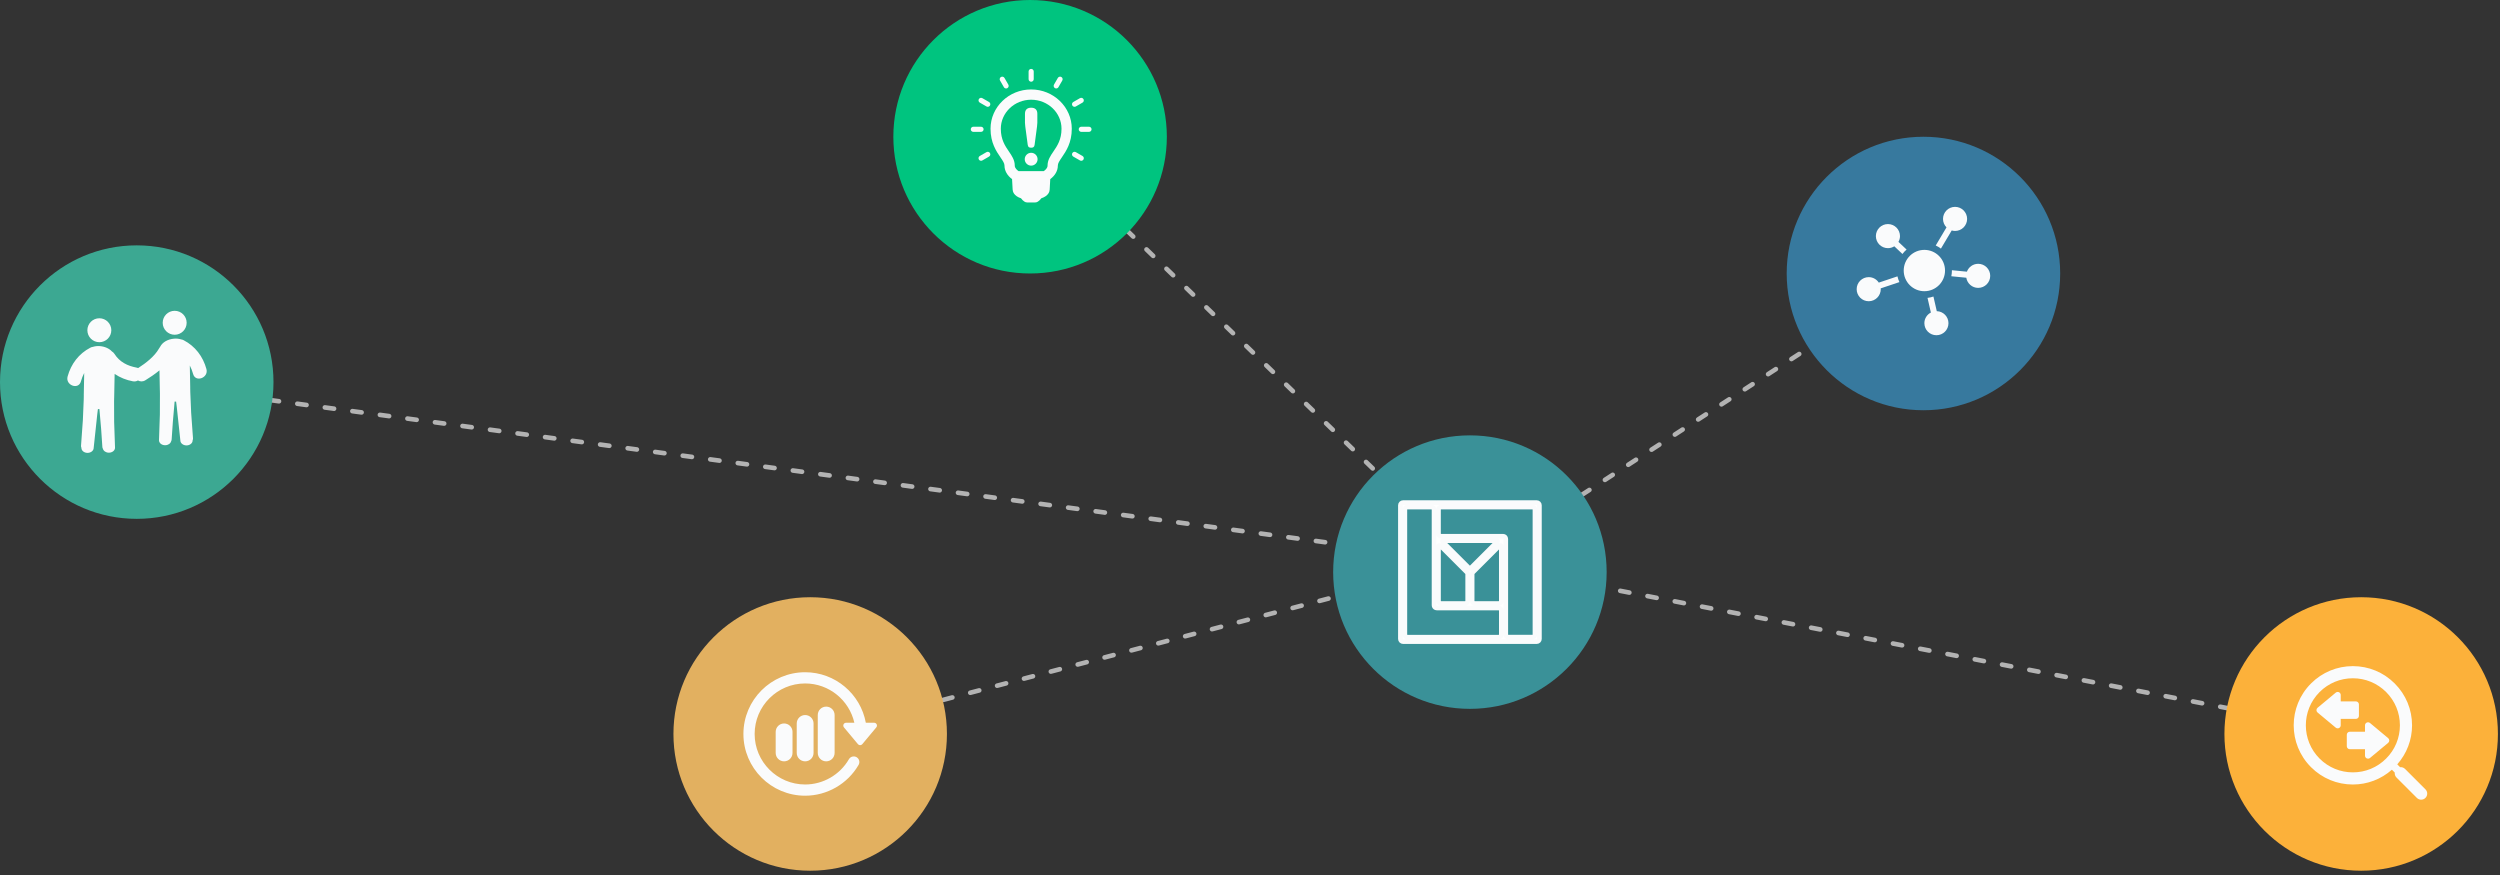 <?xml version="1.0" encoding="UTF-8" standalone="no"?> <svg xmlns="http://www.w3.org/2000/svg" xmlns:xlink="http://www.w3.org/1999/xlink" xmlns:serif="http://www.serif.com/" width="540px" height="189px" xml:space="preserve" style="fill-rule:evenodd;clip-rule:evenodd;stroke-linecap:round;stroke-miterlimit:1;"><rect width="100%" height="100%" fill="#333333" stroke="none"/><g><g><path d="M317.294,122.686l98.169,-63.611" style="fill:none;stroke:#b3b3b3;stroke-width:1px;stroke-dasharray:1,4,1,0;"></path><path d="M29.537,82.534l287.757,38.772" style="fill:none;stroke:#b3b3b3;stroke-width:1px;stroke-dasharray:1,4,1,0;"></path><path d="M222.5,29.537l94.794,91.769" style="fill:none;stroke:#b3b3b3;stroke-width:1px;stroke-dasharray:1,4,1,0;"></path><path d="M175.729,158.537l141.565,-37.231" style="fill:none;stroke:#b3b3b3;stroke-width:1px;stroke-dasharray:1,4,1,0;"></path><path d="M510.013,158.537l-192.719,-37.231" style="fill:none;stroke:#b3b3b3;stroke-width:1px;stroke-dasharray:1,4,1,0;"></path></g><g><circle cx="29.537" cy="82.534" r="29.537" style="fill:#3ca892;"></circle><g><path d="M44.588,79.711c-0.747,-2.715 -2.426,-4.936 -4.936,-6.235c-0.182,-0.095 -0.357,-0.142 -0.525,-0.162c-0.468,-0.15 -0.991,-0.209 -1.516,-0.164c-1.405,0.119 -2.515,0.786 -2.993,1.711c-0.105,0.135 -0.204,0.282 -0.293,0.451c-0.939,1.665 -2.83,3.13 -4.484,4.188c-0.097,-0.038 -0.202,-0.07 -0.318,-0.093c-1.986,-0.365 -3.703,-1.226 -4.805,-2.973c-0.155,-0.244 -0.346,-0.413 -0.553,-0.53c-0.577,-0.622 -1.492,-1.05 -2.59,-1.145c-0.525,-0.044 -1.045,0.018 -1.512,0.165c-0.17,0.022 -0.344,0.067 -0.525,0.162c-2.514,1.298 -4.193,3.523 -4.937,6.237c-0.52,1.894 2.351,2.968 2.874,1.065c0.179,-0.649 0.416,-1.259 0.712,-1.823c-0.03,1.589 -0.06,3.179 -0.093,4.769c0,0.028 0.005,0.052 0.005,0.077l-0.014,0.891l-0.187,4.449l-0.4,5.566c-0.003,0.139 0.029,0.271 0.086,0.393l-0.002,0.019c-0.013,0.595 0.572,1.083 1.303,1.093c0.732,0.007 1.334,-0.465 1.347,-1.058l0.781,-7.32l0.134,-1.084l0.324,0.005l0.378,4.341l0.256,3.77c-0.002,0.162 0.042,0.316 0.122,0.455c0.125,0.478 0.642,0.844 1.272,0.851c0.731,0.008 1.333,-0.465 1.346,-1.057l-0.189,-5.573l-0.016,-4.452l0.016,-0.739c0,-0.022 0.005,-0.045 0.005,-0.067l0.099,-5.131c1.162,0.791 2.498,1.334 3.949,1.6c0.423,0.077 0.786,-0.007 1.084,-0.184c0.463,0.254 1.04,0.306 1.603,-0.042c0.98,-0.61 2.067,-1.324 3.048,-2.142c0.027,1.43 0.055,2.858 0.082,4.286c0,0.023 0.005,0.046 0.008,0.07l0.012,0.739l-0.015,4.449l-0.187,5.576c0.01,0.592 0.613,1.067 1.344,1.055c0.63,-0.008 1.149,-0.371 1.274,-0.851c0.077,-0.139 0.122,-0.293 0.119,-0.455l0.259,-3.77l0.376,-4.342l0.323,-0.004l0.137,1.087l0.781,7.317c0.013,0.593 0.615,1.065 1.346,1.058c0.732,-0.011 1.317,-0.5 1.304,-1.093l-0.003,-0.017c0.058,-0.122 0.093,-0.256 0.088,-0.393l-0.401,-5.569l-0.187,-4.448l-0.017,-0.899c0,-0.024 0.005,-0.047 0.005,-0.069l-0.092,-4.773c0.296,0.568 0.535,1.177 0.711,1.827c0.523,1.906 3.397,0.831 2.877,-1.065Z" style="fill:#fafbfc;fill-rule:nonzero;"></path><path d="M40.316,69.719c0,1.428 -1.157,2.587 -2.586,2.587c-1.428,0 -2.587,-1.159 -2.587,-2.587c0,-1.429 1.159,-2.585 2.587,-2.585c1.429,0 2.586,1.156 2.586,2.585Z" style="fill:#fafbfc;fill-rule:nonzero;"></path><path d="M24.044,71.331c0,1.428 -1.157,2.585 -2.586,2.585c-1.428,0 -2.585,-1.157 -2.585,-2.585c0,-1.428 1.157,-2.585 2.585,-2.585c1.429,0 2.586,1.157 2.586,2.585Z" style="fill:#fafbfc;fill-rule:nonzero;"></path></g></g><g><circle cx="175" cy="158.537" r="29.537" style="fill:#e2b060;"></circle><g><path d="M167.548,158.083l0,4.547c0,1.006 0.812,1.819 1.819,1.819c1.004,0 1.816,-0.813 1.816,-1.819l0,-4.547c0,-1.004 -0.812,-1.816 -1.816,-1.816c-1.007,0 -1.819,0.812 -1.819,1.816Z" style="fill:#fafbfc;fill-rule:nonzero;"></path><path d="M172.094,156.264l0,6.366c0,1.006 0.812,1.819 1.816,1.819c1.006,0 1.819,-0.813 1.819,-1.819l0,-6.366c0,-1.004 -0.813,-1.816 -1.819,-1.816c-1.004,0 -1.816,0.812 -1.816,1.816Z" style="fill:#fafbfc;fill-rule:nonzero;"></path><path d="M176.637,154.445l0,8.185c0,1.003 0.815,1.819 1.819,1.819c1.007,0 1.819,-0.816 1.819,-1.819l0,-8.185c0,-1.004 -0.812,-1.816 -1.819,-1.816c-1.004,0 -1.819,0.812 -1.819,1.816Z" style="fill:#fafbfc;fill-rule:nonzero;"></path><path d="M189.364,156.462c-0.098,-0.213 -0.314,-0.348 -0.547,-0.348l-1.799,0c-1.141,-6.197 -6.584,-10.911 -13.108,-10.911c-7.351,0 -13.333,5.984 -13.333,13.336c0,7.351 5.982,13.333 13.333,13.333c4.747,0 9.17,-2.553 11.549,-6.662c0.336,-0.582 0.138,-1.322 -0.44,-1.658c-0.581,-0.336 -1.321,-0.138 -1.657,0.444c-1.948,3.363 -5.569,5.454 -9.452,5.454c-6.015,-0.002 -10.909,-4.896 -10.909,-10.911c0,-6.018 4.894,-10.912 10.909,-10.912c5.182,0 9.524,3.635 10.629,8.487l-1.782,0c-0.237,0 -0.45,0.135 -0.549,0.348c-0.102,0.213 -0.066,0.464 0.081,0.648l3.033,3.635c0.114,0.137 0.285,0.218 0.464,0.218c0.18,0 0.351,-0.081 0.465,-0.218l3.033,-3.635c0.149,-0.184 0.182,-0.435 0.08,-0.648Z" style="fill:#fafbfc;fill-rule:nonzero;"></path></g></g><g><circle cx="222.5" cy="29.537" r="29.537" style="fill:#00c47f;"></circle><g><g><path d="M222.731,19.321c-4.837,0 -8.775,3.806 -8.775,8.485c0,3.036 1.232,4.842 2.139,6.173c0.558,0.818 0.876,1.304 0.876,1.796c0,1.099 0.587,2.136 1.636,2.915c0.027,0.651 0.123,2.245 0.123,2.245l0,0.003c0.018,0.453 0.255,1.379 1.816,1.897c0.183,0.269 0.423,0.51 0.717,0.704c0.182,0.123 0.398,0.192 0.619,0.192l1.697,0c0.221,0 0.438,-0.066 0.62,-0.192c0.294,-0.194 0.537,-0.435 0.719,-0.704c1.571,-0.525 1.802,-1.462 1.814,-1.9c0,0 0.096,-1.591 0.123,-2.245c1.048,-0.779 1.638,-1.816 1.638,-2.915c0,-0.489 0.316,-0.978 0.879,-1.805c0.899,-1.319 2.133,-3.125 2.133,-6.164c0,-4.679 -3.938,-8.485 -8.774,-8.485Zm4.801,13.409c-0.647,0.949 -1.259,1.845 -1.259,3.045c0,0.527 -0.476,0.949 -0.83,1.195l-5.424,0c-0.354,-0.246 -0.83,-0.668 -0.83,-1.195c0,-1.2 -0.612,-2.096 -1.268,-3.058c-0.818,-1.201 -1.744,-2.562 -1.744,-4.911c0,-3.453 2.94,-6.264 6.554,-6.267c3.617,0 6.557,2.811 6.557,6.267c0,2.355 -0.929,3.713 -1.756,4.924Z" style="fill:#fafbfc;fill-rule:nonzero;"></path><path d="M222.731,17.655c0.305,0 0.554,-0.246 0.554,-0.554l0,-1.663c0,-0.306 -0.249,-0.555 -0.554,-0.555c-0.306,0 -0.555,0.249 -0.555,0.555l0,1.663c0,0.308 0.249,0.554 0.555,0.554Z" style="fill:#fafbfc;fill-rule:nonzero;"></path><path d="M216.836,18.83c0.105,0.177 0.291,0.279 0.482,0.279c0.093,0 0.189,-0.024 0.276,-0.075c0.267,-0.153 0.356,-0.491 0.204,-0.758l-0.833,-1.442c-0.153,-0.266 -0.491,-0.357 -0.758,-0.203c-0.264,0.152 -0.354,0.494 -0.201,0.758l0.83,1.441Z" style="fill:#fafbfc;fill-rule:nonzero;"></path><path d="M213.632,22.034l-1.442,-0.831c-0.263,-0.153 -0.605,-0.063 -0.758,0.204c-0.152,0.264 -0.059,0.602 0.204,0.758l1.442,0.83c0.087,0.052 0.183,0.076 0.275,0.076c0.192,0 0.378,-0.099 0.483,-0.279c0.153,-0.264 0.063,-0.602 -0.204,-0.758Z" style="fill:#fafbfc;fill-rule:nonzero;"></path><path d="M212.457,27.928c0,-0.305 -0.245,-0.554 -0.554,-0.554l-1.663,0c-0.306,0 -0.555,0.249 -0.555,0.554c0,0.307 0.249,0.555 0.555,0.555l1.663,0c0.309,0 0.554,-0.248 0.554,-0.555Z" style="fill:#fafbfc;fill-rule:nonzero;"></path><path d="M213.078,32.862l-1.442,0.83c-0.267,0.155 -0.356,0.494 -0.204,0.758c0.102,0.179 0.291,0.278 0.48,0.278c0.096,0 0.192,-0.024 0.278,-0.074l1.442,-0.83c0.264,-0.156 0.357,-0.495 0.204,-0.759c-0.153,-0.266 -0.492,-0.356 -0.758,-0.203Z" style="fill:#fafbfc;fill-rule:nonzero;"></path><path d="M233.825,33.695l-1.441,-0.833c-0.267,-0.153 -0.602,-0.063 -0.758,0.203c-0.154,0.264 -0.064,0.603 0.203,0.759l1.442,0.83c0.086,0.05 0.182,0.074 0.275,0.074c0.192,0 0.378,-0.099 0.483,-0.278c0.153,-0.264 0.063,-0.603 -0.204,-0.755Z" style="fill:#fafbfc;fill-rule:nonzero;"></path><path d="M235.222,27.374l-1.664,0c-0.306,0 -0.554,0.249 -0.554,0.554c0,0.307 0.248,0.555 0.554,0.555l1.664,0c0.305,0 0.554,-0.248 0.554,-0.555c0,-0.305 -0.249,-0.554 -0.554,-0.554Z" style="fill:#fafbfc;fill-rule:nonzero;"></path><path d="M232.108,23.071c0.093,0 0.189,-0.024 0.276,-0.076l1.441,-0.83c0.267,-0.152 0.357,-0.494 0.204,-0.758c-0.153,-0.267 -0.494,-0.357 -0.758,-0.204l-1.442,0.831c-0.267,0.156 -0.357,0.494 -0.203,0.758c0.104,0.176 0.29,0.279 0.482,0.279Z" style="fill:#fafbfc;fill-rule:nonzero;"></path><path d="M227.867,19.03c0.087,0.052 0.183,0.076 0.276,0.076c0.192,0 0.378,-0.099 0.479,-0.276l0.833,-1.441c0.154,-0.264 0.063,-0.606 -0.203,-0.758c-0.264,-0.154 -0.605,-0.063 -0.759,0.203l-0.83,1.442c-0.152,0.263 -0.06,0.602 0.204,0.754Z" style="fill:#fafbfc;fill-rule:nonzero;"></path><path d="M221.988,31.279c0.065,0.492 0.303,0.627 0.743,0.627c0.437,0 0.677,-0.135 0.743,-0.627l0.524,-3.956c0.033,-0.27 0.066,-0.542 0.066,-0.794l0,-1.963c0,-0.863 -0.488,-1.301 -1.333,-1.301c-0.846,0 -1.337,0.438 -1.337,1.301l0,1.963c0,0.252 0.033,0.524 0.066,0.794l0.528,3.956Z" style="fill:#fafbfc;fill-rule:nonzero;"></path><path d="M222.731,33.002c-0.761,0 -1.388,0.627 -1.388,1.388c0,0.761 0.627,1.388 1.388,1.388c0.761,0 1.387,-0.627 1.387,-1.388c0,-0.761 -0.626,-1.388 -1.387,-1.388Z" style="fill:#fafbfc;fill-rule:nonzero;"></path></g></g></g><g><circle cx="415.463" cy="59.075" r="29.537" style="fill:#37799e;"></circle><g><path d="M411.822,53.904l-1.757,-1.658c0.204,-0.372 0.333,-0.791 0.333,-1.246c0,-1.436 -1.166,-2.602 -2.604,-2.602c-1.439,0 -2.605,1.163 -2.605,2.602c0,1.438 1.166,2.604 2.605,2.604c0.506,0 0.976,-0.153 1.375,-0.402l1.753,1.658c0.267,-0.351 0.564,-0.672 0.9,-0.956Z" style="fill:#fafbfc;fill-rule:nonzero;"></path><path d="M419.242,53.696l2.331,-3.922c0.231,0.066 0.468,0.111 0.719,0.111c1.439,0 2.605,-1.163 2.605,-2.602c0,-1.438 -1.166,-2.601 -2.605,-2.601c-1.438,0 -2.601,1.163 -2.601,2.601c0,0.714 0.288,1.358 0.752,1.829l-2.325,3.913c0.401,0.18 0.776,0.408 1.124,0.671Z" style="fill:#fafbfc;fill-rule:nonzero;"></path><path d="M427.285,56.982c-1.121,0 -2.067,0.71 -2.436,1.701l-3.24,-0.317c0,0.024 0.003,0.048 0.003,0.072c0,0.419 -0.045,0.833 -0.129,1.232l3.237,0.321c0.198,1.24 1.268,2.193 2.565,2.193c1.436,0 2.602,-1.163 2.602,-2.602c0,-1.435 -1.166,-2.6 -2.602,-2.6Z" style="fill:#fafbfc;fill-rule:nonzero;"></path><path d="M418.346,67.213l-0.726,-3.165c-0.407,0.144 -0.833,0.246 -1.277,0.296l0.726,3.165c-0.833,0.435 -1.406,1.295 -1.406,2.299c0,1.438 1.163,2.601 2.605,2.601c1.435,0 2.601,-1.163 2.601,-2.601c0,-1.411 -1.124,-2.554 -2.523,-2.595Z" style="fill:#fafbfc;fill-rule:nonzero;"></path><path d="M409.849,59.694l-4.031,1.352c-0.464,-0.714 -1.267,-1.184 -2.178,-1.184c-1.438,0 -2.601,1.165 -2.601,2.601c0,1.438 1.163,2.604 2.601,2.604c1.439,0 2.604,-1.166 2.604,-2.604c0,-0.06 -0.011,-0.114 -0.018,-0.174l4.046,-1.355c-0.183,-0.393 -0.327,-0.806 -0.423,-1.24Z" style="fill:#fafbfc;fill-rule:nonzero;"></path><path d="M420.126,58.438c0,2.463 -1.996,4.463 -4.463,4.463c-2.463,0 -4.462,-2 -4.462,-4.463c0,-2.467 1.999,-4.465 4.462,-4.465c2.467,0 4.463,1.998 4.463,4.465Z" style="fill:#fafbfc;fill-rule:nonzero;"></path></g></g><g><circle cx="510.013" cy="158.537" r="29.537" style="fill:#fcb13a;"></circle><g><g><path d="M523.895,170.493l-4.405,-4.406c-0.291,-0.29 -0.684,-0.41 -1.064,-0.371l-0.618,-0.618c2.056,-2.334 3.195,-5.292 3.195,-8.43c0,-3.413 -1.331,-6.623 -3.747,-9.038c-2.415,-2.416 -5.625,-3.746 -9.038,-3.746c-3.413,0 -6.626,1.33 -9.038,3.746c-4.987,4.984 -4.987,13.093 0,18.077c2.412,2.416 5.622,3.746 9.038,3.746c3.138,0 6.095,-1.135 8.43,-3.195l0.618,0.618c-0.04,0.381 0.081,0.776 0.372,1.066l4.405,4.406c0.255,0.255 0.59,0.384 0.926,0.384c0.332,0 0.671,-0.129 0.926,-0.387c0.512,-0.509 0.512,-1.339 0,-1.852Zm-15.677,-3.662c-2.715,0 -5.265,-1.058 -7.186,-2.976c-3.962,-3.965 -3.962,-10.411 0,-14.373c1.921,-1.918 4.471,-2.976 7.186,-2.976c2.712,0 5.265,1.058 7.186,2.976c1.918,1.921 2.976,4.471 2.976,7.186c0,2.712 -1.058,5.266 -2.979,7.184c-1.918,1.921 -4.471,2.979 -7.183,2.979Z" style="fill:#fafbfc;fill-rule:nonzero;"></path><path d="M515.848,159.443l-3.932,-3.278c-0.194,-0.162 -0.47,-0.198 -0.698,-0.09c-0.23,0.108 -0.378,0.339 -0.378,0.593l0,1.385l-3.278,0c-0.363,0 -0.654,0.296 -0.654,0.656l0,2.47c0,0.363 0.291,0.656 0.654,0.656l3.278,0l0,1.388c0,0.254 0.148,0.485 0.378,0.593c0.09,0.042 0.183,0.063 0.279,0.063c0.15,0 0.299,-0.051 0.419,-0.153l3.932,-3.275c0.15,-0.126 0.237,-0.312 0.237,-0.504c0,-0.194 -0.087,-0.378 -0.237,-0.504Z" style="fill:#fafbfc;fill-rule:nonzero;"></path><path d="M509.528,154.625l0,-2.47c0,-0.362 -0.294,-0.656 -0.656,-0.656l-3.276,0l0,-1.385c0,-0.255 -0.147,-0.485 -0.378,-0.596c-0.231,-0.105 -0.503,-0.072 -0.698,0.09l-3.935,3.278c-0.15,0.126 -0.234,0.309 -0.234,0.504c0,0.195 0.087,0.381 0.234,0.503l3.935,3.279c0.12,0.102 0.269,0.153 0.42,0.153c0.096,0 0.191,-0.021 0.278,-0.063c0.231,-0.108 0.378,-0.339 0.378,-0.594l0,-1.387l3.279,0c0.359,0 0.653,-0.294 0.653,-0.656Z" style="fill:#fafbfc;fill-rule:nonzero;"></path></g></g></g><g><circle cx="317.5" cy="123.575" r="29.537" style="fill:#3a9198;"></circle><path d="M310.234,108.567c0.031,-0.005 0.063,-0.008 0.096,-0.008c3.174,0 18.432,0 21.606,0c0.154,0 0.301,0.061 0.41,0.17c0.108,0.109 0.169,0.256 0.169,0.409c0,3.796 0,25.077 0,28.873c0,0.32 -0.259,0.579 -0.579,0.579c-1.511,0 -5.562,0 -7.073,0c-0.033,0 -0.066,-0.003 -0.097,-0.008c-0.031,0.005 -0.064,0.008 -0.096,0.008c-3.174,0 -18.432,0 -21.606,0c-0.154,0 -0.301,-0.061 -0.41,-0.17c-0.108,-0.108 -0.169,-0.255 -0.169,-0.409c0,-3.796 0,-25.077 0,-28.873c0,-0.319 0.259,-0.579 0.579,-0.579c1.511,0 5.562,0 7.073,0c0.033,0 0.065,0.003 0.097,0.008Zm15.015,26.683l0,1.795c0,0.32 0.259,0.58 0.579,0.58c1.2,0 3.943,0 5.143,0c0.319,0 0.579,-0.26 0.579,-0.58c0,-3.638 0,-23.303 0,-26.941c0,-0.154 -0.061,-0.301 -0.17,-0.41c-0.108,-0.108 -0.256,-0.169 -0.409,-0.169c-2.993,0 -16.683,0 -19.675,0c-0.32,0 -0.58,0.259 -0.58,0.579c0,1.199 0,3.943 0,5.142c0,0.32 0.26,0.58 0.58,0.58c2.334,0 11.039,0 13.374,0c0.32,0 0.579,0.259 0.579,0.579l0,18.845Zm-15.498,-22.38l0,-2.766c0,-0.32 -0.259,-0.579 -0.579,-0.579c-1.2,0 -3.943,0 -5.143,0c-0.32,0 -0.579,0.259 -0.579,0.579c0,3.638 0,23.303 0,26.941c0,0.154 0.061,0.301 0.17,0.41c0.108,0.109 0.256,0.17 0.409,0.17c2.993,0 16.682,0 19.675,0c0.32,0 0.579,-0.26 0.579,-0.58c0,-1.199 0,-3.943 0,-5.142c0,-0.32 -0.259,-0.579 -0.579,-0.579l-6.108,0l-0.193,0c-1.511,0 -5.561,0 -7.073,0c-0.068,0 -0.134,-0.012 -0.195,-0.034c-0.224,-0.08 -0.384,-0.294 -0.384,-0.545l0,-14.533l0,-3.342Zm7.266,11.145c0,-0.154 -0.061,-0.302 -0.17,-0.41c-0.834,-0.835 -4.514,-4.515 -5.735,-5.736c-0.066,-0.066 -0.166,-0.086 -0.253,-0.05c-0.086,0.036 -0.143,0.12 -0.143,0.214c0,2.113 0,9.6 0,11.746c0,0.25 0.158,0.463 0.38,0.544l0,0l0.006,0.002c0.061,0.022 0.126,0.033 0.194,0.033l5.142,0c0.32,0 0.579,-0.259 0.579,-0.579l0,-3.835l0,-1.929Zm6.687,6.343c0.32,0 0.579,-0.259 0.579,-0.579c0,-2.146 0,-9.633 0,-11.746c0,-0.094 -0.056,-0.178 -0.143,-0.214c-0.086,-0.036 -0.186,-0.016 -0.252,0.05c-1.221,1.221 -4.901,4.901 -5.736,5.736c-0.108,0.108 -0.169,0.256 -0.169,0.41l0,5.764c0,0.32 0.259,0.579 0.579,0.579l5.142,0Zm-0.298,-13.567l-11.802,0c-0.048,0.031 -0.07,0.105 -0.028,0.154c0.083,0.091 0.166,0.181 0.249,0.272l5.469,5.469l0.078,0.072c0.059,0.053 0.147,0.067 0.221,0.041l5.87,-5.87c0.02,-0.051 -0.005,-0.118 -0.057,-0.138Z" style="fill:#fff;fill-rule:nonzero;stroke:#fafbfc;stroke-width:1px;stroke-linecap:butt;stroke-linejoin:round;stroke-miterlimit:1.414;"></path></g></g></svg> 